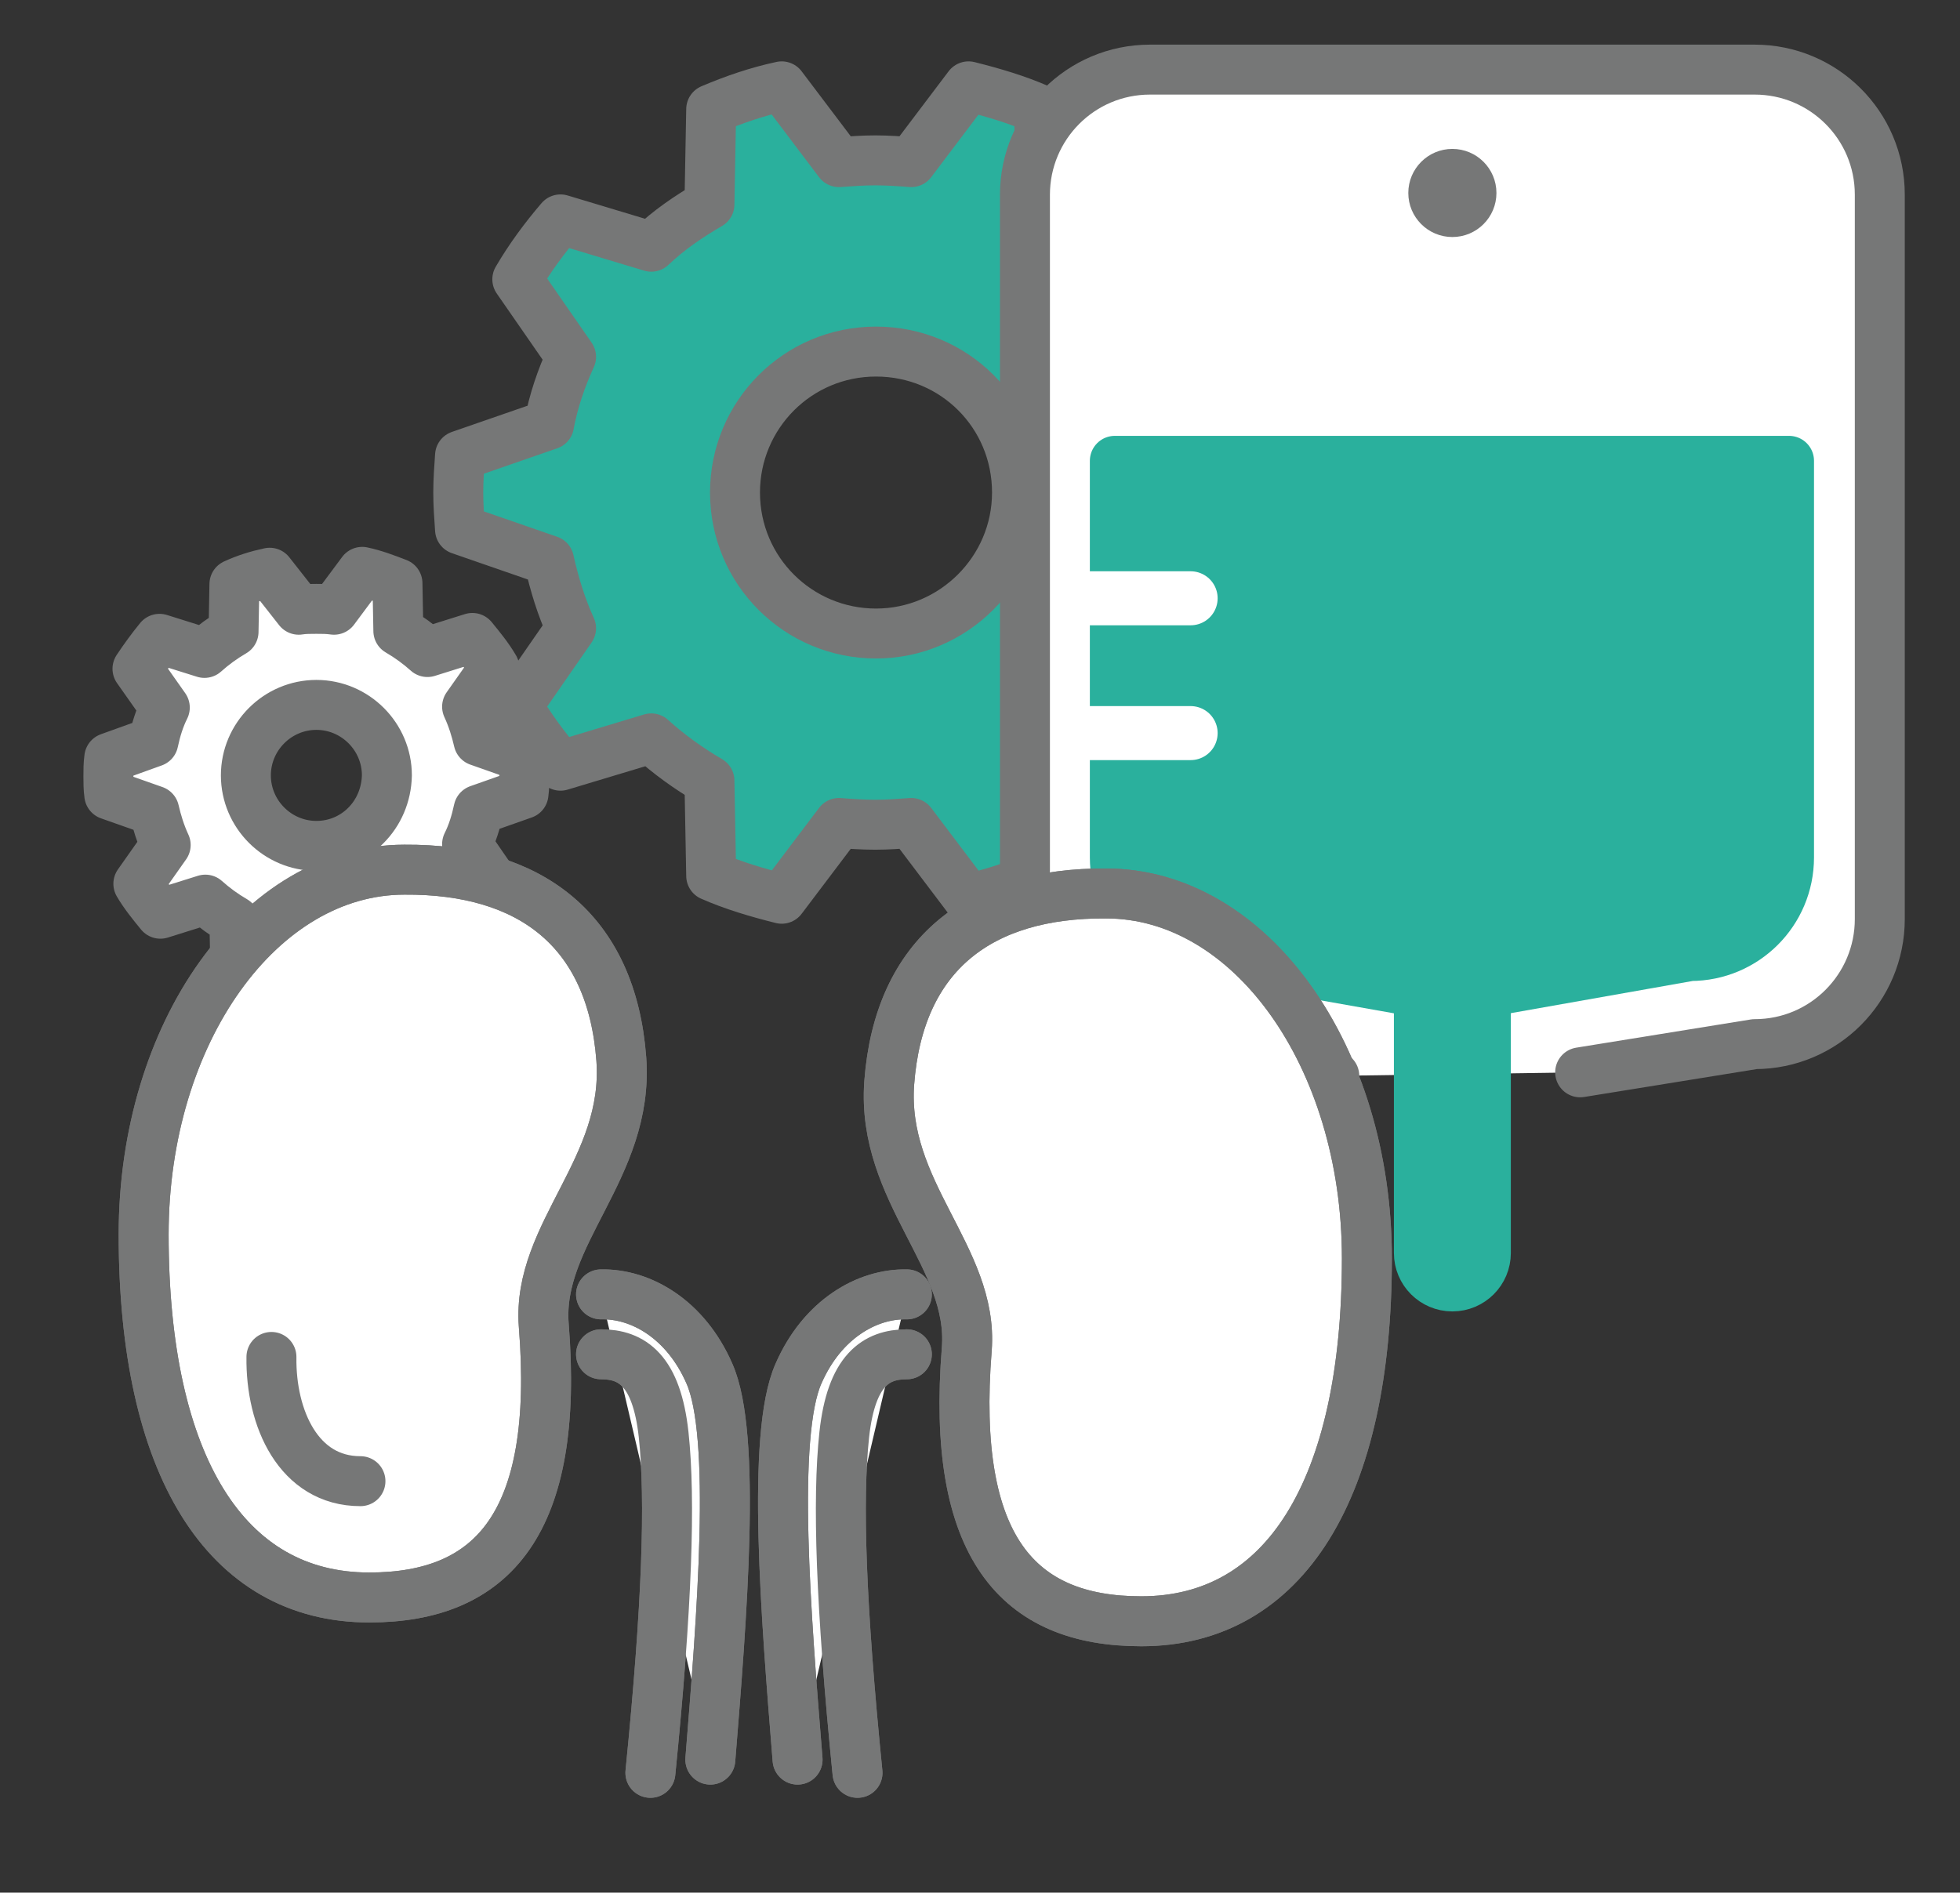 <?xml version="1.0" encoding="utf-8"?>
<!-- Generator: Adobe Illustrator 28.3.0, SVG Export Plug-In . SVG Version: 6.00 Build 0)  -->
<svg version="1.1" id="レイヤー_1" xmlns="http://www.w3.org/2000/svg" xmlns:xlink="http://www.w3.org/1999/xlink" x="0px"
	 y="0px" viewBox="0 0 222.4 214.8" style="enable-background:new 0 0 222.4 214.8;" xml:space="preserve">
<rect x="0" y="0" width="222.4" height="214.8" fill="#333333" stroke="none"/>
<style type="text/css">
	.st0{fill:#FFFFFF;stroke:#767777;stroke-width:5.669;stroke-linecap:round;stroke-linejoin:round;stroke-miterlimit:10;}
	
		.st1{fill:none;stroke:#767777;stroke-width:5.06;stroke-linecap:round;stroke-linejoin:round;stroke-miterlimit:10;stroke-dasharray:3.373,16.866;}
	.st2{fill:#2AB09D;stroke:#2AB09D;stroke-width:8.23;stroke-linecap:round;stroke-linejoin:round;stroke-miterlimit:10;}
	.st3{fill:#2AB09D;stroke:#2AB09D;stroke-width:0.709;stroke-linecap:round;stroke-linejoin:round;stroke-miterlimit:10;}
	.st4{fill:none;stroke:#2AB09D;stroke-width:14.173;stroke-linecap:round;stroke-linejoin:round;stroke-miterlimit:10;}
	.st5{fill:#2AB09D;stroke:#767777;stroke-width:5.669;stroke-linecap:round;stroke-linejoin:round;stroke-miterlimit:10;}
	.st6{fill:none;stroke:#767777;stroke-width:5.669;stroke-linecap:round;stroke-linejoin:round;stroke-miterlimit:10;}
	.st7{fill:#2AB09D;stroke:#2AB09D;stroke-width:14.173;stroke-linecap:round;stroke-linejoin:round;stroke-miterlimit:10;}
	.st8{fill:#FFFFFF;}
	.st9{fill:none;stroke:#767777;stroke-width:7.56;stroke-linecap:round;stroke-linejoin:round;stroke-miterlimit:10;}
	.st10{fill:none;stroke:#2AB09D;stroke-width:7.56;stroke-linecap:round;stroke-linejoin:round;stroke-miterlimit:10;}
	.st11{fill:none;stroke:#767777;stroke-width:6.476;stroke-linecap:round;stroke-linejoin:round;stroke-miterlimit:10;}
	.st12{fill:#767777;}
	.st13{fill:#2AB09D;}
	.st14{fill:#2AB09D;stroke:#2AB09D;stroke-width:5.669;stroke-linecap:round;stroke-linejoin:round;stroke-miterlimit:10;}
	.st15{fill:none;stroke:#FFFFFF;stroke-width:6.13;stroke-linecap:round;stroke-linejoin:round;stroke-miterlimit:10;}
	.st16{fill:none;stroke:#BFE3E8;stroke-width:4.775;stroke-linecap:round;stroke-linejoin:round;stroke-miterlimit:10;}
	.st17{fill:#2AB09D;stroke:#2AB09D;stroke-width:6.004;stroke-linecap:round;stroke-linejoin:round;stroke-miterlimit:10;}
	.st18{fill:none;stroke:#767777;stroke-width:8.504;stroke-linecap:round;stroke-linejoin:round;stroke-miterlimit:10;}
	.st19{fill:#2AB09D;stroke:#2AB09D;stroke-width:5.397;stroke-linecap:round;stroke-linejoin:round;stroke-miterlimit:10;}
	.st20{fill:#FFFFFF;stroke:#767777;stroke-width:5.513;stroke-linecap:round;stroke-linejoin:round;stroke-miterlimit:10;}
	.st21{fill:none;stroke:#767777;stroke-width:7.087;stroke-linecap:round;stroke-linejoin:round;stroke-miterlimit:10;}
	.st22{fill:none;stroke:#767777;stroke-width:4.725;stroke-linecap:round;stroke-linejoin:round;stroke-miterlimit:10;}
	.st23{fill:none;stroke:#2AB09D;stroke-width:3.307;stroke-linecap:round;stroke-linejoin:round;stroke-miterlimit:10;}
	.st24{fill:#FFFFFF;stroke:#767777;stroke-width:4.961;stroke-linecap:round;stroke-linejoin:round;stroke-miterlimit:10;}
	.st25{fill:#2AB09D;stroke:#2AB09D;stroke-width:3.307;stroke-linecap:round;stroke-linejoin:round;stroke-miterlimit:10;}
	.st26{fill:none;stroke:#767777;stroke-width:4.961;stroke-linecap:round;stroke-linejoin:round;stroke-miterlimit:10;}
	.st27{fill:none;stroke:#767777;stroke-width:9.568;stroke-linecap:round;stroke-linejoin:round;stroke-miterlimit:10;}
	.st28{fill:#25A7D7;stroke:#464963;stroke-width:7.56;stroke-linecap:round;stroke-linejoin:round;stroke-miterlimit:10;}
	.st29{fill:none;stroke:#464963;stroke-width:5.04;stroke-linecap:round;stroke-linejoin:round;stroke-miterlimit:10;}
	.st30{fill:#FFFFFF;stroke:#464963;stroke-width:7.56;stroke-linecap:round;stroke-linejoin:round;stroke-miterlimit:10;}
	.st31{fill:#FFFFFF;stroke:#464963;stroke-width:5.04;stroke-linecap:round;stroke-linejoin:round;stroke-miterlimit:10;}
	.st32{fill:none;stroke:#464963;stroke-width:7.56;stroke-linecap:round;stroke-linejoin:round;stroke-miterlimit:10;}
	.st33{fill:#FFFFFF;stroke:#767777;stroke-width:8.032;stroke-linecap:round;stroke-linejoin:round;stroke-miterlimit:10;}
	.st34{fill:none;stroke:#767777;stroke-width:8.032;stroke-linecap:round;stroke-linejoin:round;stroke-miterlimit:10;}
</style>
<path class="st5" d="M146.4,60.1c0.1-1.4,0.2-2.8,0.2-4.2c0-1.4-0.1-2.8-0.2-4.2l-10.1-3.5c-0.6-2.7-1.4-5.3-2.5-7.7l6.1-8.8
	c-1.4-2.4-3.1-4.7-4.9-6.8L124.7,28c-2-1.8-4.2-3.4-6.6-4.8l-0.2-10.8c-2.5-1.1-5.2-1.9-8-2.6l-6.5,8.6c-1.3-0.1-2.7-0.2-4.1-0.2
	c-1.4,0-2.7,0.1-4.1,0.2l-6.5-8.6c-2.8,0.6-5.4,1.5-8,2.6l-0.2,10.8c-2.4,1.4-4.6,2.9-6.6,4.8l-10.3-3.1c-1.8,2.1-3.5,4.4-4.9,6.8
	l6.1,8.8c-1.1,2.4-2,5-2.5,7.7l-10.1,3.5c-0.1,1.4-0.2,2.8-0.2,4.2c0,1.4,0.1,2.8,0.2,4.2l10.1,3.5c0.6,2.7,1.4,5.3,2.5,7.7
	l-6.1,8.8c1.4,2.4,3.1,4.7,4.9,6.8l10.3-3.1c2,1.8,4.2,3.4,6.6,4.8l0.2,10.8c2.5,1.1,5.2,1.9,8,2.6l6.5-8.6c1.3,0.1,2.7,0.2,4.1,0.2
	c1.4,0,2.7-0.1,4.1-0.2l6.5,8.6c2.8-0.6,5.4-1.5,8-2.6l0.2-10.8c2.4-1.4,4.6-2.9,6.6-4.8l10.3,3.1c1.8-2.1,3.5-4.4,4.9-6.8l-6.1-8.8
	c1.1-2.4,2-5,2.5-7.7L146.4,60.1z M99.4,71.9c-8.8,0-16-7.1-16-16c0-8.8,7.1-16,16-16s16,7.1,16,16C115.4,64.7,108.2,71.9,99.4,71.9
	z"/>
<path class="st0" d="M59.4,90.1c0.1-0.7,0.1-1.4,0.1-2.1c0-0.7,0-1.4-0.1-2.1l-5.1-1.8c-0.3-1.3-0.7-2.6-1.3-3.9l3.1-4.4
	c-0.7-1.2-1.6-2.3-2.5-3.4l-5.1,1.6c-1-0.9-2.1-1.7-3.3-2.4l-0.1-5.4c-1.3-0.5-2.6-1-4-1.3l-3.2,4.3c-0.7-0.1-1.3-0.1-2-0.1
	c-0.7,0-1.4,0-2,0.1L30.6,65c-1.4,0.3-2.7,0.7-4,1.3l-0.1,5.4c-1.2,0.7-2.3,1.5-3.3,2.4l-5.1-1.6c-0.9,1.1-1.7,2.2-2.5,3.4l3.1,4.4
	c-0.6,1.2-1,2.5-1.3,3.9L12.4,86c-0.1,0.7-0.1,1.4-0.1,2.1c0,0.7,0,1.4,0.1,2.1l5.1,1.8c0.3,1.3,0.7,2.6,1.3,3.9l-3.1,4.4
	c0.7,1.2,1.6,2.3,2.5,3.4l5.1-1.6c1,0.9,2.1,1.7,3.3,2.4l0.1,5.4c1.3,0.5,2.6,1,4,1.3l3.2-4.3c0.7,0.1,1.3,0.1,2,0.1
	c0.7,0,1.4,0,2-0.1l3.2,4.3c1.4-0.3,2.7-0.7,4-1.3l0.1-5.4c1.2-0.7,2.3-1.5,3.3-2.4l5.1,1.6c0.9-1.1,1.7-2.2,2.5-3.4L53,95.8
	c0.6-1.2,1-2.5,1.3-3.9L59.4,90.1z M35.9,96c-4.4,0-8-3.6-8-8c0-4.4,3.6-8,8-8s8,3.6,8,8C43.8,92.5,40.3,96,35.9,96z"/>
<g>
	<path class="st0" d="M151.4,122.1l-20.9-3.7c-7.8,0-14.2-6.3-14.2-14.2V22.1c0-7.8,6.3-14.2,14.2-14.2h68.6
		c7.8,0,14.2,6.3,14.2,14.2v82.2c0,7.8-6.3,14.2-14.2,14.2l-19.8,3.2"/>
	<path class="st14" d="M191.8,108.5l-20.9,3.7c-4.1,0.7-8.3,0.7-12.3,0l-20.9-3.7c-6.2,0-11.2-5-11.2-11.2v-45H203v45
		C203,103.5,198,108.5,191.8,108.5z"/>
	<path class="st14" d="M164.8,146L164.8,146c-2.1,0-3.8-1.7-3.8-3.8v-32c0-2.1,1.7-3.8,3.8-3.8l0,0c2.1,0,3.8,1.7,3.8,3.8v32
		C168.6,144.3,166.9,146,164.8,146z"/>
	<circle class="st12" cx="164.8" cy="21.9" r="5"/>
	<line class="st15" x1="122.5" y1="67.9" x2="135.1" y2="67.9"/>
	<line class="st15" x1="122.5" y1="83.2" x2="135.1" y2="83.2"/>
</g>
<g>
	<g>
		<path class="st0" d="M70.5,120.2c0.9,12.4-9.6,19.8-8.8,30.2c1.8,22.5-5.8,30.9-19.8,30.9c-16.3,0-25.6-15-25.6-41.2
			c0-22.9,13.2-41.4,29.6-41.4C60.1,98.6,69.4,105.5,70.5,120.2z"/>
		<path class="st0" d="M100.9,122.9c-0.9,12.4,9.6,19.8,8.8,30.2c-1.8,22.5,5.8,30.9,19.8,30.9c16.3,0,25.6-15,25.6-41.2
			c0-22.9-13.2-41.4-29.6-41.4C111.3,101.3,102,108.2,100.9,122.9z"/>
		<path class="st6" d="M68.2,153.7c3.5,0,6.3,1.8,7.1,9.1c0.8,7.4,0.4,19.4-1.5,38.4"/>
		<path class="st0" d="M68.2,146.9c4.5-0.1,9.6,2.8,12.3,9c3.1,7,1.4,27.7,0.1,43.8"/>
		<path class="st6" d="M102.9,153.7c-3.5,0-6.3,1.8-7.1,9.1c-0.8,7.4-0.4,19.4,1.5,38.4"/>
		<path class="st0" d="M102.9,146.9c-4.5-0.1-9.6,2.8-12.3,9c-3.1,7-1.4,27.7-0.1,43.8"/>
		<path class="st16" d="M30.8,154c-0.1,7,3.1,14.1,10.1,14.1"/>
	</g>
	<g>
		<path class="st6" d="M70.5,120.2c0.9,12.4-9.6,19.8-8.8,30.2c1.8,22.5-5.8,30.9-19.8,30.9c-16.3,0-25.6-15-25.6-41.2
			c0-22.9,13.2-41.4,29.6-41.4C60.1,98.6,69.4,105.5,70.5,120.2z"/>
		<path class="st6" d="M100.9,122.9c-0.9,12.4,9.6,19.8,8.8,30.2c-1.8,22.5,5.8,30.9,19.8,30.9c16.3,0,25.6-15,25.6-41.2
			c0-22.9-13.2-41.4-29.6-41.4C111.3,101.3,102,108.2,100.9,122.9z"/>
		<path class="st6" d="M68.2,153.7c3.5,0,6.3,1.8,7.1,9.1c0.8,7.4,0.4,19.4-1.5,38.4"/>
		<path class="st6" d="M68.2,146.9c4.5-0.1,9.6,2.8,12.3,9c3.1,7,1.4,27.7,0.1,43.8"/>
		<path class="st6" d="M102.9,153.7c-3.5,0-6.3,1.8-7.1,9.1c-0.8,7.4-0.4,19.4,1.5,38.4"/>
		<path class="st6" d="M102.9,146.9c-4.5-0.1-9.6,2.8-12.3,9c-3.1,7-1.4,27.7-0.1,43.8"/>
		<path class="st6" d="M30.8,154c-0.1,7,3.1,14.1,10.1,14.1"/>
	</g>
</g>
</svg>
